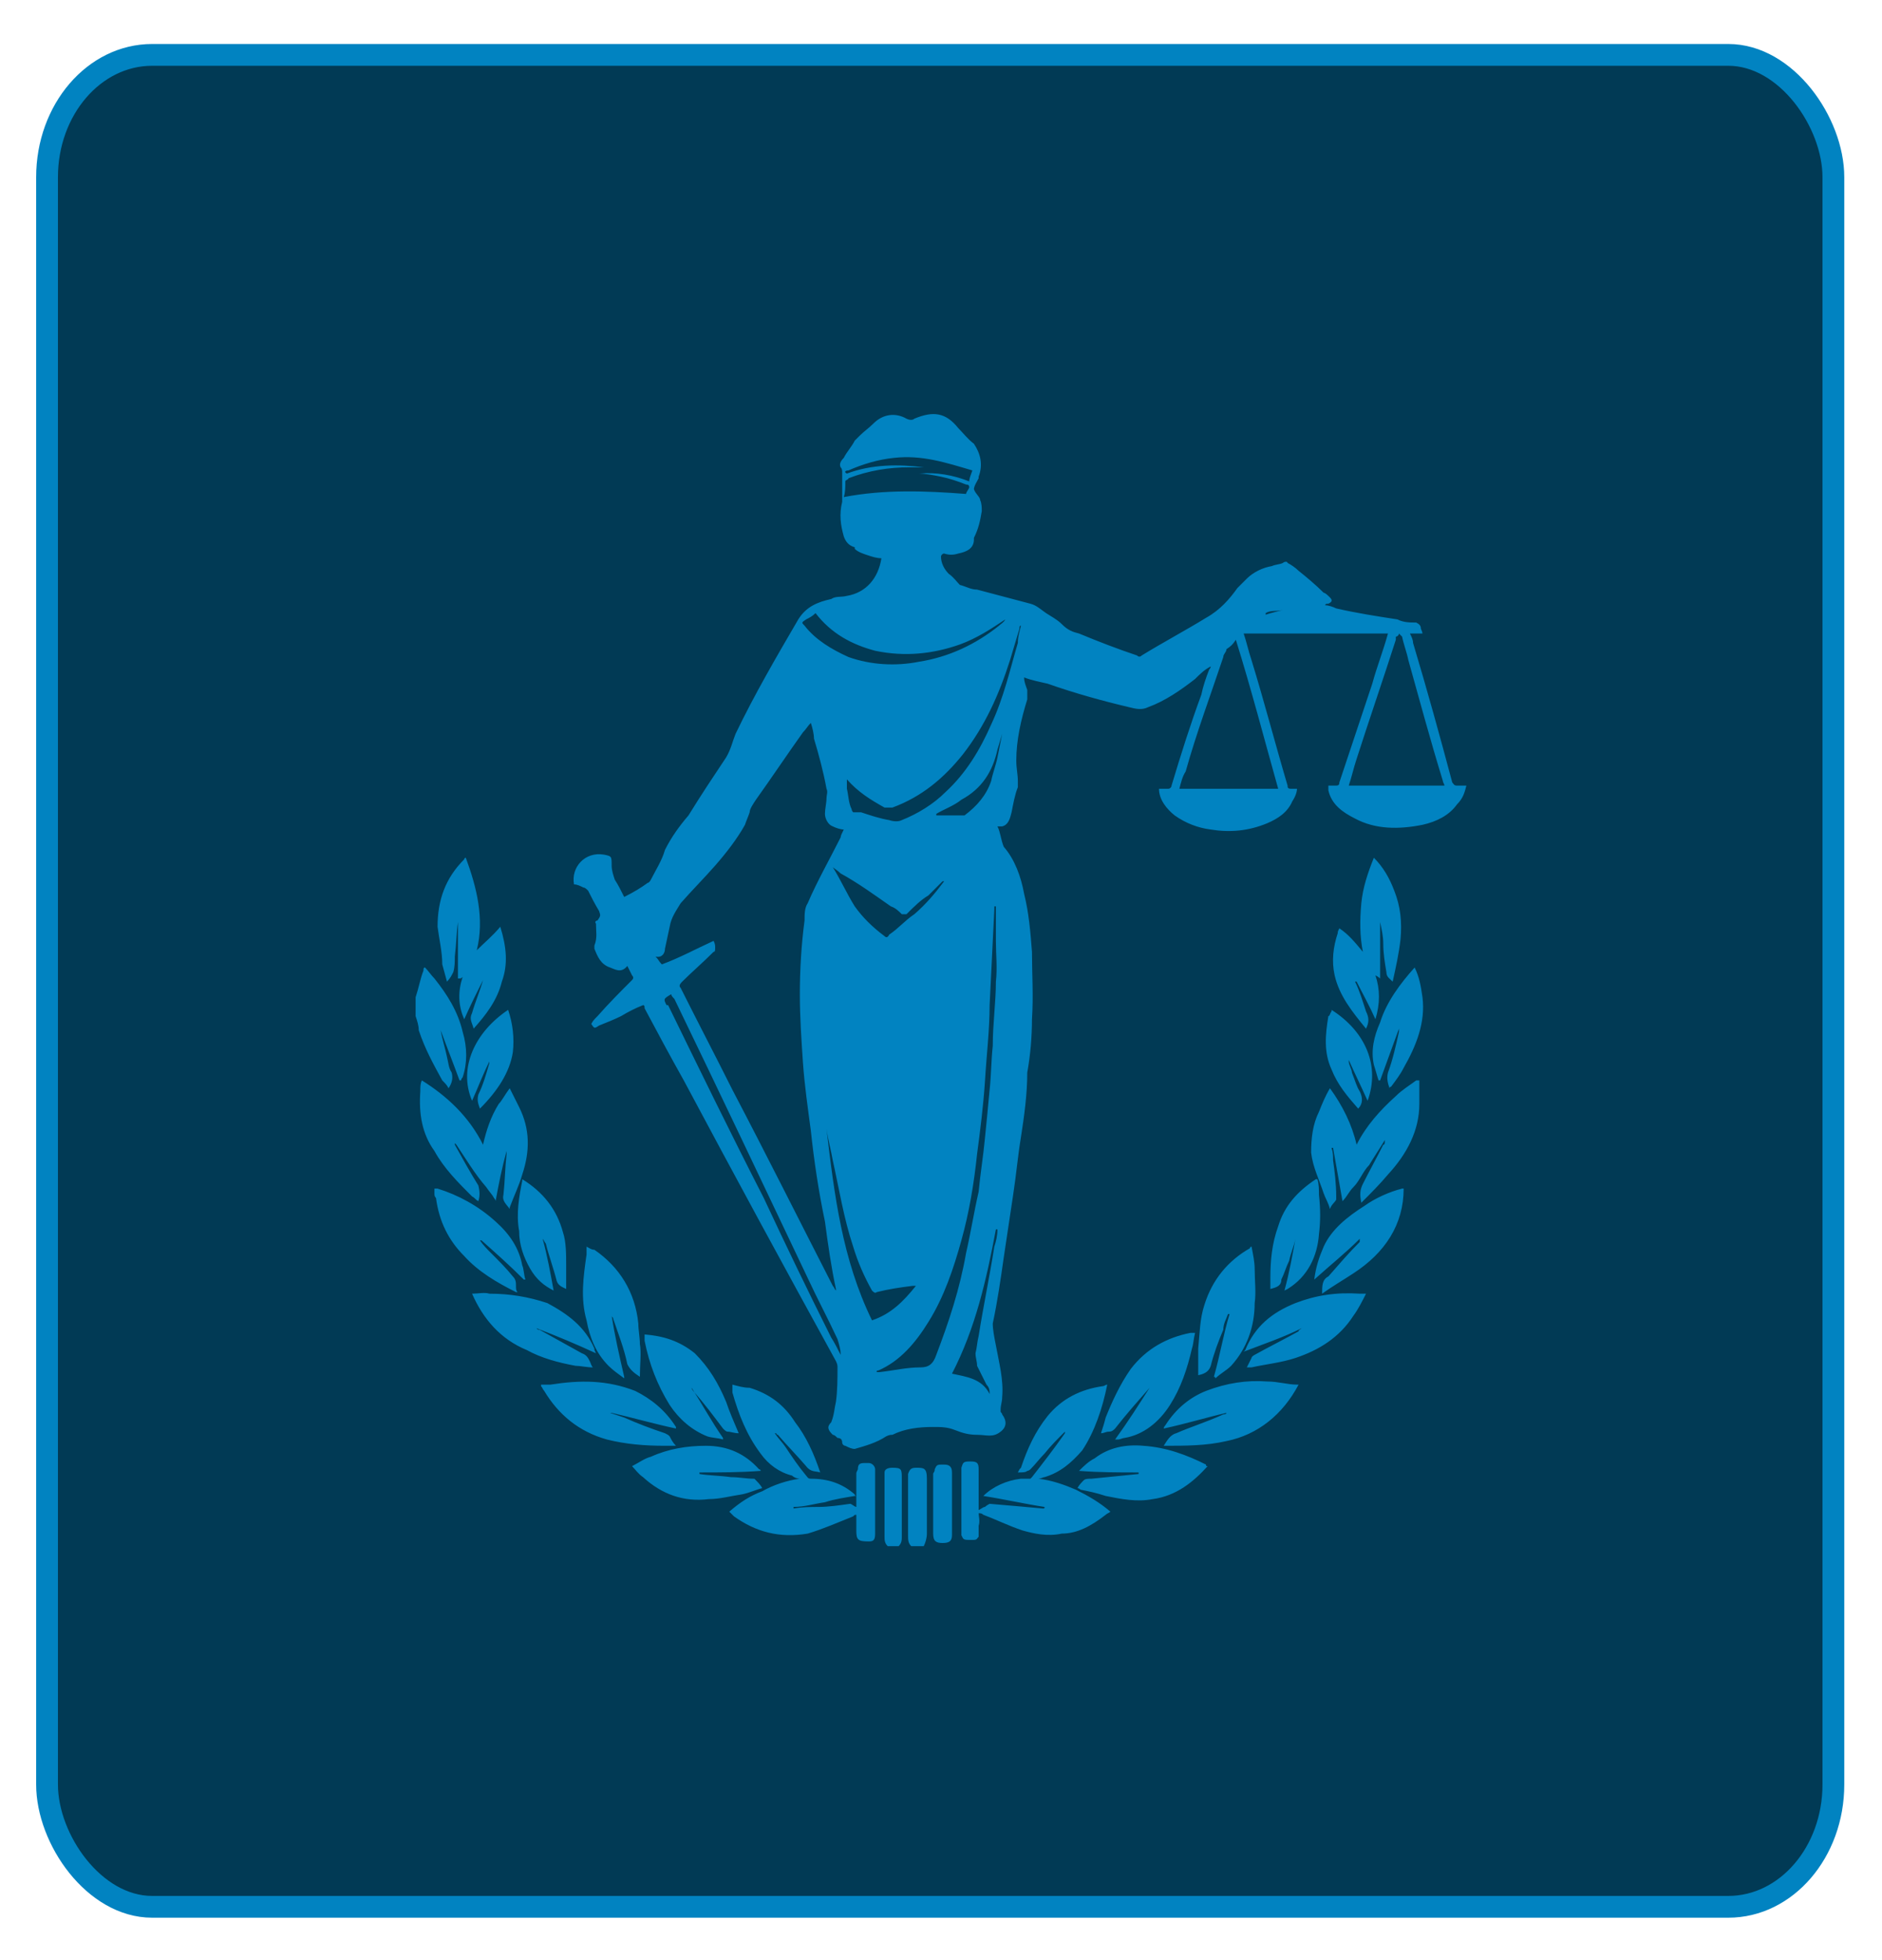 <?xml version="1.0" encoding="UTF-8"?>
<svg xmlns="http://www.w3.org/2000/svg" xmlns:xlink="http://www.w3.org/1999/xlink" xml:space="preserve" width="1.2in" height="1.25in" version="1.1" style="shape-rendering:geometricPrecision; text-rendering:geometricPrecision; image-rendering:optimizeQuality; fill-rule:evenodd; clip-rule:evenodd" viewBox="0 0 1200 1250">
 <defs>
  <style type="text/css">
   
    .str0 {stroke:#0183C1;stroke-width:13.89}
    .fil0 {fill:#013A55}
    .fil1 {fill:#0183C1}
   
  </style>
 </defs>
 <g id="Layer_x0020_1">
  <g id="_379928080">
   <rect class="fil0 str0" x="30" y="35" width="1139" height="1181" rx="67" ry="78"></rect>
   <path class="fil1" d="M265 636c2,-6 3,-12 5,-17 0,-1 0,-2 1,-2 2,2 4,5 6,7 8,10 15,21 18,34 3,10 3,20 0,29 -1,1 -1,2 -1,2 0,0 -1,0 -1,0 -4,-11 -8,-21 -12,-32 0,0 0,0 0,0 1,6 3,12 4,17 1,4 1,7 3,10 1,4 0,7 -2,10 -1,-2 -2,-3 -4,-5 -6,-11 -11,-20 -15,-32 0,-3 -1,-6 -2,-9 0,-4 0,-8 0,-12zm301 350c-2,-2 -2,-4 -2,-6 0,-13 0,-25 0,-37 0,-2 0,-3 0,-4 0,-2 2,-3 5,-3 6,0 6,1 6,7 0,12 0,24 0,37 0,2 0,4 -2,6 -2,0 -4,0 -7,0l0 0zm15 0c-2,-2 -2,-4 -2,-7 0,-12 0,-24 0,-36 0,-1 0,-2 0,-3 1,-3 2,-4 5,-4 5,0 7,0 7,7 0,11 0,24 0,35 0,3 -1,6 -2,8 -3,0 -5,0 -8,0l0 0zm158 -483c2,0 4,0 6,0 1,0 2,-1 2,-2 6,-20 12,-39 19,-58 1,-5 3,-11 5,-16 0,0 1,-1 1,-2 -4,2 -7,5 -10,8 -9,7 -19,14 -30,18 -4,2 -8,1 -12,0 -17,-4 -35,-9 -52,-15 -4,-1 -10,-2 -15,-4 0,3 1,5 2,8 0,2 0,4 0,6 -4,13 -7,26 -7,39 0,5 1,9 1,13 0,1 0,3 0,4 -2,5 -3,11 -4,16 -1,4 -2,8 -6,9 -1,0 -2,0 -3,0 2,4 2,8 4,13 7,8 11,19 13,30 3,12 4,24 5,37 0,14 1,28 0,43 0,11 -1,23 -3,34 0,14 -2,28 -4,41 -2,12 -3,24 -5,37 -2,13 -4,27 -6,40 -2,14 -4,28 -7,42 0,4 1,9 2,14 2,11 5,22 4,33 0,3 -1,5 -1,8 0,1 0,1 0,1 0,1 1,1 1,2 3,4 3,8 -1,11 -5,4 -9,2 -15,2 -5,0 -9,-1 -14,-3 -5,-2 -9,-2 -14,-2 -9,0 -18,1 -26,5 -1,0 -2,0 -4,1 -6,4 -13,6 -20,8 -2,0 -4,-1 -6,-2 -1,0 -2,-1 -2,-2 0,-2 -1,-3 -3,-3 -1,-1 -2,-2 -3,-2 -3,-3 -4,-5 -1,-8 2,-5 2,-9 3,-13 1,-7 1,-15 1,-22 0,-1 0,-2 -1,-4 -33,-60 -65,-119 -97,-179 -9,-16 -17,-31 -25,-46 0,-1 0,-2 -1,-2 -5,2 -9,4 -14,7 -4,2 -9,4 -14,6 -3,2 -3,2 -5,-1 1,-2 2,-3 4,-5 7,-8 15,-16 22,-23 1,-1 1,-2 0,-3 -1,-2 -2,-4 -3,-6 -4,5 -8,2 -11,1 -6,-2 -8,-7 -10,-12 0,-1 0,-1 0,-2 2,-5 1,-9 1,-14 -1,-1 0,-2 1,-2 2,-3 2,-3 1,-6 -3,-5 -5,-9 -7,-13 -1,-1 -2,-2 -3,-2 -2,-1 -4,-2 -6,-2 -2,-11 7,-21 19,-19 5,1 5,1 5,7 0,3 1,6 2,9 2,3 4,7 6,11 6,-3 11,-6 15,-9 1,0 2,-2 2,-2 3,-6 7,-12 9,-19 4,-8 9,-15 15,-22 8,-13 16,-25 24,-37 3,-5 4,-10 6,-15 12,-25 26,-49 40,-73 5,-8 12,-11 21,-13 3,-2 6,-1 10,-2 12,-2 20,-11 22,-24 0,0 0,0 0,0 -3,0 -6,-1 -9,-2 -3,-1 -6,-2 -8,-4 0,-1 0,-1 0,-1 -4,-1 -6,-4 -7,-7 -2,-7 -3,-14 -1,-22 0,-1 0,-3 0,-5 0,-4 0,-8 0,-13 0,-2 0,-3 -1,-4 -1,-2 0,-4 2,-6 2,-4 5,-7 7,-11 1,-1 2,-2 3,-3 3,-3 6,-5 9,-8 6,-6 14,-7 21,-3 2,1 4,1 5,0 12,-5 20,-4 28,6 3,3 6,7 10,10 4,6 6,13 3,21 0,0 0,0 0,1 -1,2 -3,5 -3,7 1,3 4,5 4,7 1,2 1,5 1,7 -1,6 -2,11 -5,17 0,0 0,0 0,1 0,6 -5,8 -10,9 -3,1 -6,1 -9,0 -1,0 -2,1 -2,2 0,4 2,8 5,11 3,2 5,5 7,7 4,1 7,3 11,3 11,3 23,6 34,9 4,1 7,4 10,6 3,2 7,4 10,7 4,4 7,5 11,6 12,5 25,10 37,14 1,1 2,1 3,0 13,-8 28,-16 41,-24 9,-5 15,-12 20,-19 2,-2 4,-4 6,-6 4,-4 10,-7 16,-8 2,-1 5,-1 7,-2 1,-1 3,-1 3,0 2,1 5,3 7,5 5,4 11,9 16,14 1,0 3,2 4,3 2,2 1,3 -1,4 -1,0 -2,0 -2,1 2,0 5,1 7,2 13,3 26,5 39,7 4,2 8,2 12,2 2,1 3,2 3,4 0,0 1,2 1,3 -3,0 -5,0 -8,0 1,2 2,4 2,6 9,30 17,59 25,89 1,1 1,2 3,2 2,0 4,0 6,0 -1,4 -2,8 -6,12 -5,7 -13,11 -22,13 -15,3 -30,3 -43,-4 -8,-4 -15,-9 -17,-18 0,-1 0,-2 0,-3 1,0 3,0 4,0 2,0 3,0 3,-2 7,-21 14,-42 21,-63 3,-11 7,-21 10,-32 -31,0 -61,0 -92,0 2,6 3,11 5,17 8,26 15,53 23,80 0,1 0,2 2,2 2,0 3,0 4,0 0,2 -1,5 -3,8 -3,7 -9,11 -16,14 -12,5 -24,6 -36,4 -8,-1 -16,-4 -23,-9 -5,-4 -10,-10 -10,-17l0 0zm-284 97l0 0c1,2 1,3 1,4 0,2 0,3 -1,3 -7,7 -14,13 -20,19 -2,2 -2,3 -1,4 11,22 22,43 33,65 22,42 43,84 64,125 1,1 1,2 2,3 0,-1 0,-1 0,-1 -3,-14 -5,-28 -7,-43 -4,-19 -7,-39 -9,-58 -2,-15 -4,-29 -5,-43 -1,-15 -2,-29 -2,-44 0,-16 1,-32 3,-47 0,-4 0,-8 2,-11 6,-14 14,-28 21,-42 0,-1 1,-3 2,-5 -2,0 -5,-1 -7,-2 -3,-1 -5,-5 -5,-8 0,-3 1,-7 1,-10 0,-2 1,-4 0,-6 -2,-11 -5,-22 -8,-32 0,-3 -1,-7 -2,-10 -2,2 -3,4 -5,6 -10,14 -20,29 -30,43 -2,3 -4,6 -4,8 -1,3 -2,5 -3,8 -5,9 -12,18 -19,26 -7,8 -15,16 -22,24 -3,5 -6,9 -7,15 -1,5 -2,9 -3,14 0,3 -2,6 -6,5 2,2 2,3 4,5 11,-4 22,-10 33,-15l0 0zm333 -192l0 0c-2,3 -3,4 -6,6 0,2 -2,3 -2,5 -8,24 -17,48 -24,73 -2,3 -3,7 -4,11 21,0 42,0 63,0 -9,-32 -17,-63 -27,-95zm133 93l0 0c0,-1 -1,-2 -1,-3 -8,-26 -15,-52 -22,-77 -1,-5 -3,-10 -4,-15 0,0 -1,-1 -2,-2 0,1 -1,2 -2,2 0,1 0,1 0,2 -8,25 -17,51 -25,76 -2,6 -3,11 -5,17 20,0 40,0 61,0l0 0zm-286 77l0 0c0,0 -1,0 -1,0 0,0 0,1 0,2 -1,20 -2,41 -3,61 0,16 -2,32 -3,49 -1,15 -3,31 -5,46 -2,19 -5,37 -10,55 -5,18 -11,36 -21,52 -8,13 -18,25 -32,31 -1,0 -1,0 -1,1 1,0 1,0 2,0 9,-1 17,-3 26,-3 5,0 8,-2 10,-8 8,-21 15,-42 19,-65 3,-13 5,-26 8,-39 1,-11 3,-23 4,-34 1,-10 2,-20 3,-31 1,-9 1,-19 2,-28 0,-14 2,-28 2,-41 1,-9 0,-17 0,-26 0,-7 0,-15 0,-22l0 0zm-15 -278l0 0c-17,-5 -32,-10 -50,-8 -10,1 -20,4 -29,8 -2,0 -3,1 -1,2 16,-6 33,-6 49,-4 -3,0 -6,0 -9,0 -13,0 -26,2 -39,7 0,1 -2,1 -2,2 0,4 0,7 -1,10 26,-5 52,-4 78,-2 0,-1 1,-2 2,-4 0,-1 0,-2 -2,-2 -5,-2 -11,-4 -16,-5 -5,-1 -10,-2 -14,-2 11,-1 22,1 32,5 0,-2 1,-4 2,-7l0 0zm-80 197l0 0c0,2 0,4 0,6 1,4 1,9 3,13 0,0 0,1 1,2 1,0 3,0 5,0 6,2 12,4 18,5 3,1 6,1 8,0 10,-4 20,-10 28,-18 13,-12 22,-27 29,-43 8,-17 12,-35 17,-52 0,-4 1,-7 2,-11 -1,0 -1,1 -1,2 -2,7 -4,13 -6,20 -7,22 -16,42 -30,60 -12,15 -26,27 -45,34 -1,0 -3,0 -5,0 -9,-5 -17,-10 -24,-18zm-4 367l0 0c0,0 0,0 0,-1 0,-2 -1,-6 -2,-9 -6,-13 -13,-26 -19,-39 -28,-59 -56,-118 -85,-178 -1,-1 -2,-2 -2,-3 -5,3 -5,3 -3,7 1,0 1,0 1,0 20,41 40,82 61,123 14,30 28,59 43,89 2,3 4,7 6,11l0 0zm-16 -473l0 0c-2,2 -4,3 -6,4 -3,2 -3,2 -1,4 7,9 17,15 28,20 14,5 30,6 45,3 19,-3 36,-11 51,-23 1,-1 3,-2 4,-4 -9,6 -18,12 -29,16 -17,6 -35,8 -54,4 -15,-4 -28,-11 -38,-24l0 0zm7 329l0 0c5,42 10,83 29,122 12,-4 20,-12 28,-22 -1,0 -2,0 -2,0 -8,1 -15,2 -23,4 -1,1 -2,0 -3,-1 -5,-9 -9,-18 -12,-28 -6,-18 -9,-37 -13,-55 -1,-6 -3,-13 -4,-20l0 0zm75 -158l0 0c0,0 -1,0 -1,0 -3,3 -6,6 -9,9 -5,3 -9,7 -14,12 -1,0 -2,0 -3,0 -2,-2 -4,-4 -7,-5 -10,-7 -21,-15 -32,-21 -2,-2 -4,-3 -5,-4 0,0 0,0 0,0 5,8 9,17 14,25 5,7 11,13 19,19 1,1 2,1 3,-1 6,-4 10,-9 16,-13 7,-6 13,-13 19,-21l0 0zm29 327l0 0c0,0 0,0 0,0 0,-2 0,-4 -2,-6 -2,-4 -4,-8 -6,-12 0,-3 -1,-5 -1,-8 1,-4 1,-7 2,-11 3,-19 7,-38 10,-57 1,-3 2,-7 2,-11 0,0 0,0 -1,0 -6,32 -13,63 -28,92 9,2 19,3 24,13l0 0zm-34 -370l0 0c0,0 0,1 0,1 6,0 11,0 17,0 0,0 1,0 1,0 8,-6 14,-13 17,-22 1,-5 3,-10 4,-15 1,-5 2,-10 3,-15 -1,3 -2,7 -3,10 -3,14 -10,25 -23,32 -5,4 -11,6 -16,9l0 0zm210 -128l0 0c0,0 0,1 0,1 3,-1 7,-2 11,-3 -4,1 -8,0 -11,2l0 0zm-301 571c6,-1 11,-1 16,-1 6,0 13,-1 20,-2 1,0 3,2 4,2 0,0 0,0 0,-1 0,-6 0,-13 0,-20 0,-1 0,-1 1,-3 0,-3 1,-4 4,-4 2,0 3,0 3,0 2,0 4,2 4,4 0,0 0,2 0,2 0,13 0,25 0,37 0,1 0,2 0,2 0,4 -1,5 -4,5 -7,0 -8,-1 -8,-7 0,-3 0,-7 0,-10 0,0 0,0 0,0 -1,0 -1,0 -2,1 -10,4 -19,8 -29,11 -18,3 -33,-1 -47,-11 -1,-1 -2,-2 -3,-3 7,-6 13,-10 21,-13 7,-4 16,-7 24,-8 -2,0 -4,-1 -5,-2 -8,-2 -15,-7 -20,-14 -9,-12 -14,-25 -18,-39 0,-1 0,-3 0,-5 4,1 7,2 11,2 13,4 22,11 29,22 7,9 12,20 16,32 -3,-1 -6,0 -9,-4 -6,-7 -12,-13 -18,-20 -1,0 -1,-1 -1,-1 0,0 0,0 -1,0 2,3 5,6 7,9 4,6 8,12 13,18 1,1 1,2 3,2 11,0 20,3 28,10 0,0 0,1 1,1 0,0 0,0 -1,0 -6,1 -13,2 -19,4 -7,1 -13,3 -20,3 0,1 0,1 0,1l0 0zm121 -8c6,-6 15,-10 24,-11 2,0 4,0 6,0 0,0 1,-1 1,-1 7,-9 14,-18 21,-28 0,0 0,0 0,-1 -5,5 -9,9 -13,14 -3,3 -6,7 -9,10 0,0 -1,1 -2,1 -1,1 -3,1 -6,1 1,-2 1,-2 2,-3 4,-12 9,-23 17,-33 9,-11 21,-17 35,-19 1,0 2,-1 3,-1 -3,15 -8,30 -16,42 -7,8 -14,14 -24,17 -1,0 -2,1 -4,1 9,1 17,4 24,7 8,4 15,8 22,14 -1,1 -2,1 -3,2 -9,7 -18,12 -28,12 -9,2 -18,0 -25,-2 -9,-3 -17,-7 -25,-10 -1,-1 -2,-1 -3,-1 0,2 1,5 0,8 0,3 0,5 0,7 -1,1 -1,2 -3,2 -2,0 -3,0 -4,0 -3,0 -3,-1 -4,-3 0,-1 0,-2 0,-3 0,-13 0,-25 0,-37 0,-2 0,-2 0,-3 1,-3 1,-4 5,-4 0,0 0,0 1,0 4,0 5,1 5,5 0,8 0,16 0,24 0,0 0,1 0,2 2,-1 3,-2 4,-2 1,-1 3,-2 3,-2 12,1 23,2 34,3 1,0 1,0 1,-1 -13,-2 -26,-5 -39,-7l0 0zm238 -224c6,-12 15,-22 25,-31 4,-4 9,-7 13,-10 1,0 1,0 2,0 0,5 0,10 0,15 0,17 -8,32 -20,45 -5,6 -11,12 -17,18 -1,-5 -1,-8 1,-12 4,-8 9,-17 13,-25 1,0 1,-1 1,-3 -3,5 -7,11 -10,16 -4,4 -6,10 -10,14 -3,3 -4,6 -7,9 -2,-11 -4,-23 -6,-34 0,0 0,0 -1,0 1,3 1,5 1,8 1,7 2,15 2,23 0,1 0,1 0,2 -1,2 -3,3 -4,6 -1,-4 -3,-7 -4,-10 -3,-9 -7,-17 -8,-26 0,-9 1,-18 5,-26 2,-5 4,-10 7,-15 8,11 14,23 17,36l0 0zm-596 -41c16,10 30,23 39,41 2,-9 5,-18 10,-26 2,-2 4,-6 7,-10 2,4 4,8 6,12 7,14 7,28 2,43 -2,7 -5,13 -8,21 0,0 0,0 0,1 -2,-3 -5,-5 -4,-9 1,-9 1,-17 2,-26 0,0 0,-1 0,-2 -3,11 -5,21 -7,32 0,-1 -1,-2 -1,-2 -1,-2 -3,-4 -5,-7 -7,-8 -13,-18 -19,-27 0,0 -1,-1 -1,-1 0,1 0,1 0,1 5,9 10,18 15,26 1,4 1,7 0,10 -2,-1 -2,-2 -4,-3 -9,-9 -18,-18 -24,-29 -8,-11 -10,-24 -9,-38 0,-3 0,-5 1,-7l0 0zm608 -39c-4,-9 -8,-16 -12,-24 0,0 -1,0 -1,0 3,6 5,13 7,19 2,4 2,7 0,11 -9,-11 -17,-21 -20,-34 -2,-9 -1,-18 2,-27 0,-1 0,-1 1,-3 6,4 10,9 15,15 -2,-10 -2,-20 -1,-31 1,-10 4,-19 8,-29 6,6 10,13 13,21 4,10 5,20 4,31 -1,9 -3,18 -5,27 -2,-2 -4,-3 -4,-6 -1,-6 -2,-12 -2,-18 0,-5 -1,-9 -2,-14 0,12 0,24 0,36 0,0 -1,-1 -3,-2 3,9 3,18 0,28l0 0zm-582 -27c-1,1 -1,1 -3,1 0,-12 0,-24 0,-36 0,0 0,0 0,0 -1,7 -1,14 -2,22 0,3 0,7 -1,10 -1,2 -2,4 -4,6 -1,-4 -2,-7 -3,-11 0,-8 -2,-16 -3,-24 0,-17 5,-31 17,-43 0,-1 1,-1 1,-1 7,19 12,39 7,59 5,-5 10,-9 15,-15 4,13 5,24 1,35 -3,12 -10,21 -18,30 -1,-4 -3,-6 -1,-10 2,-7 5,-14 7,-21 -4,8 -8,16 -12,25 -4,-9 -4,-18 -1,-27l0 0zm533 260c-10,19 -26,32 -46,36 -13,3 -26,3 -40,3 2,-3 4,-7 8,-8 9,-4 19,-7 30,-12 0,0 2,0 2,-1 -13,3 -26,7 -40,10 0,0 0,0 0,0 0,-1 1,-2 1,-2 7,-11 16,-18 26,-22 13,-5 26,-7 39,-6 7,0 13,2 19,2 0,0 1,0 1,0l0 0zm-397 28c-14,-3 -28,-7 -41,-10 0,0 0,0 -1,0 3,1 6,2 9,3 9,4 17,7 26,10 2,1 2,1 3,2 1,2 2,4 4,6 -3,0 -5,0 -7,0 -13,0 -25,-1 -37,-4 -18,-5 -31,-16 -40,-31 -1,-1 -1,-2 -2,-3 0,0 0,0 0,-1 2,0 4,0 6,0 19,-3 36,-3 54,4 10,5 19,12 26,23 0,0 0,0 0,1zm-28 24c4,-2 8,-5 12,-6 11,-5 23,-7 35,-7 14,0 25,5 34,15 0,0 1,0 1,1 -13,1 -26,1 -39,1 0,0 0,1 0,1 6,1 13,1 20,2 5,0 10,1 14,1 0,0 1,0 1,0 2,2 4,4 5,6 -4,1 -8,3 -13,4 -7,1 -14,3 -21,3 -16,2 -30,-3 -42,-14 -3,-2 -5,-5 -7,-7l0 0zm367 0c-9,10 -20,19 -35,21 -10,2 -20,0 -30,-2 -6,-2 -11,-3 -16,-4 -1,-1 -2,-1 -2,-1 1,-2 3,-4 4,-5 1,-1 3,-1 5,-1 10,-1 20,-2 30,-3 0,0 0,0 0,-1 -13,0 -25,0 -38,-1 3,-3 6,-6 10,-8 9,-7 20,-9 31,-8 15,1 28,6 40,12 0,1 0,1 1,1l0 0zm25 -63c1,-2 2,-4 3,-6 0,-1 2,-2 2,-2 9,-5 19,-10 28,-15 0,-1 1,-1 2,-2 -12,6 -24,10 -37,15 1,-1 1,-1 1,-1 6,-15 17,-24 32,-30 13,-5 26,-7 41,-6 1,0 2,0 4,0 0,0 0,0 0,0 -2,4 -5,10 -8,14 -9,14 -22,22 -37,27 -9,3 -19,4 -28,6 -1,0 -2,0 -3,0l0 0zm-417 0c-4,0 -8,-1 -11,-1 -11,-2 -22,-5 -31,-10 -17,-7 -28,-20 -35,-36 4,0 8,-1 11,0 13,0 25,2 37,6 13,7 24,15 30,29 0,1 0,1 1,3 -13,-6 -25,-11 -38,-16 0,0 0,0 0,0 1,1 1,1 2,1 9,5 18,10 27,15 3,1 4,3 5,5 1,2 1,3 2,4l0 0zm355 13c-7,8 -15,17 -22,26 -1,1 -2,2 -4,2 -2,0 -3,1 -5,1 1,-3 2,-6 3,-10 4,-10 9,-21 16,-31 10,-13 23,-20 38,-23 0,0 1,0 2,0 0,0 0,0 1,0 -1,4 -1,7 -2,10 -3,13 -7,25 -14,36 -7,11 -17,19 -29,21 -1,0 -3,1 -4,1 0,0 -1,0 -2,0 8,-11 15,-22 22,-33 0,0 0,0 0,0l0 0zm-262 29c-3,0 -5,-1 -7,-1 -1,0 -2,-1 -3,-2 -6,-8 -12,-16 -19,-24 0,0 -1,-1 -1,-2 7,11 13,22 20,32 0,1 0,1 0,1 -3,-1 -7,-1 -10,-2 -10,-4 -18,-11 -24,-20 -8,-13 -13,-26 -16,-41 0,-2 0,-2 0,-4 0,0 0,0 0,0 12,1 22,4 32,12 9,9 15,19 20,31 2,6 5,13 8,20l0 0zm-63 -36c-3,-2 -6,-4 -8,-8 -2,-10 -6,-20 -9,-29 0,-1 -1,-1 -1,-2 2,13 5,26 8,39 0,0 0,1 0,1 -4,-3 -7,-5 -10,-8 -8,-8 -12,-18 -14,-29 -4,-14 -2,-28 0,-42 0,-1 0,-3 0,-5 2,1 3,2 5,2 16,11 26,27 28,47 0,4 1,9 1,13 1,6 0,13 0,21zm390 -83c1,5 2,10 2,14 0,8 1,15 0,22 0,15 -5,29 -15,40 -3,3 -7,5 -10,8 0,0 0,-1 -1,-1 4,-14 6,-27 10,-40 -1,0 -1,0 -1,0 -1,3 -3,6 -3,10 -3,7 -6,15 -8,23 -1,3 -3,5 -8,6 0,-5 0,-11 0,-17 1,-10 1,-19 4,-28 5,-16 15,-28 29,-36 0,-1 1,-1 1,-1l0 0zm-492 -4c2,3 5,6 7,8 5,5 10,10 14,15 2,2 2,4 2,6 0,2 0,3 1,4 -1,0 -1,0 -1,0 -12,-6 -24,-13 -33,-23 -10,-10 -16,-22 -18,-37 -1,-1 -1,-2 -1,-3 0,-1 0,-2 0,-3 0,0 1,0 2,0 13,4 26,11 37,21 9,8 15,17 17,28 1,2 1,6 2,9 -1,0 -1,0 -1,0 -9,-9 -18,-17 -27,-25 -1,0 -1,0 -1,0l0 0zm537 34c0,-5 0,-9 4,-11 7,-8 13,-15 20,-22 0,-1 0,-1 0,-2 -9,9 -19,17 -29,26 1,-8 3,-14 6,-21 5,-11 15,-19 26,-26 7,-5 16,-9 24,-11 1,0 1,0 1,0 0,23 -12,41 -32,54 -6,4 -13,8 -20,13l0 0zm-24 -2c3,-11 5,-22 7,-33 0,0 0,0 0,0 -1,5 -3,9 -4,14 -2,4 -3,8 -5,12 0,4 -3,5 -7,6 0,-2 0,-5 0,-7 0,-11 1,-22 5,-33 4,-13 12,-22 24,-30 0,0 0,0 1,0 1,3 1,7 1,10 1,9 1,17 0,25 -1,14 -7,27 -20,35 0,0 0,0 -2,1l0 0zm-486 -71c13,8 22,19 26,34 2,6 2,14 2,21 0,6 0,11 0,15 -2,-1 -5,-2 -6,-5 -2,-8 -5,-16 -7,-24 -1,-1 -1,-2 -2,-3 3,11 5,22 7,33 -6,-3 -11,-7 -15,-14 -4,-7 -7,-15 -7,-24 -2,-11 0,-22 2,-32 0,0 0,-1 0,-1l0 0zm569 -135c3,6 4,12 5,19 2,16 -4,31 -12,45 -2,4 -5,8 -8,12 0,0 -1,0 -1,1 -1,-3 -2,-6 -1,-10 3,-8 5,-17 7,-26 0,-1 0,-1 0,-2 -4,11 -8,22 -12,33 0,0 0,0 -1,0 -1,-3 -2,-7 -3,-10 -2,-9 0,-18 4,-27 4,-13 13,-25 22,-35zm-601 85c-9,-21 2,-44 23,-58 3,9 4,18 3,27 -2,13 -10,25 -21,36 -1,-3 -2,-5 -1,-9 3,-6 5,-13 7,-20 0,0 0,0 0,-1 -4,8 -7,16 -11,25l0 0zm548 -58c22,14 31,36 23,58 -4,-9 -8,-17 -12,-26 0,1 0,1 0,1 0,2 2,5 2,7 2,5 3,9 5,12 2,4 2,8 -1,11 0,0 0,0 0,0 -7,-8 -13,-15 -17,-25 -5,-11 -4,-22 -2,-34 1,0 1,-2 2,-3 0,0 0,0 0,-1l0 0zm-242 315c0,6 0,13 0,20 0,4 -2,5 -6,5 -4,0 -6,-1 -6,-6 0,-13 0,-25 0,-38 0,-1 1,-1 1,-3 1,-2 1,-3 4,-3 1,0 1,0 2,0 3,0 5,1 5,5 0,6 0,13 0,20 0,0 0,0 0,0l0 0z"></path>
  </g>
 </g>
</svg>
